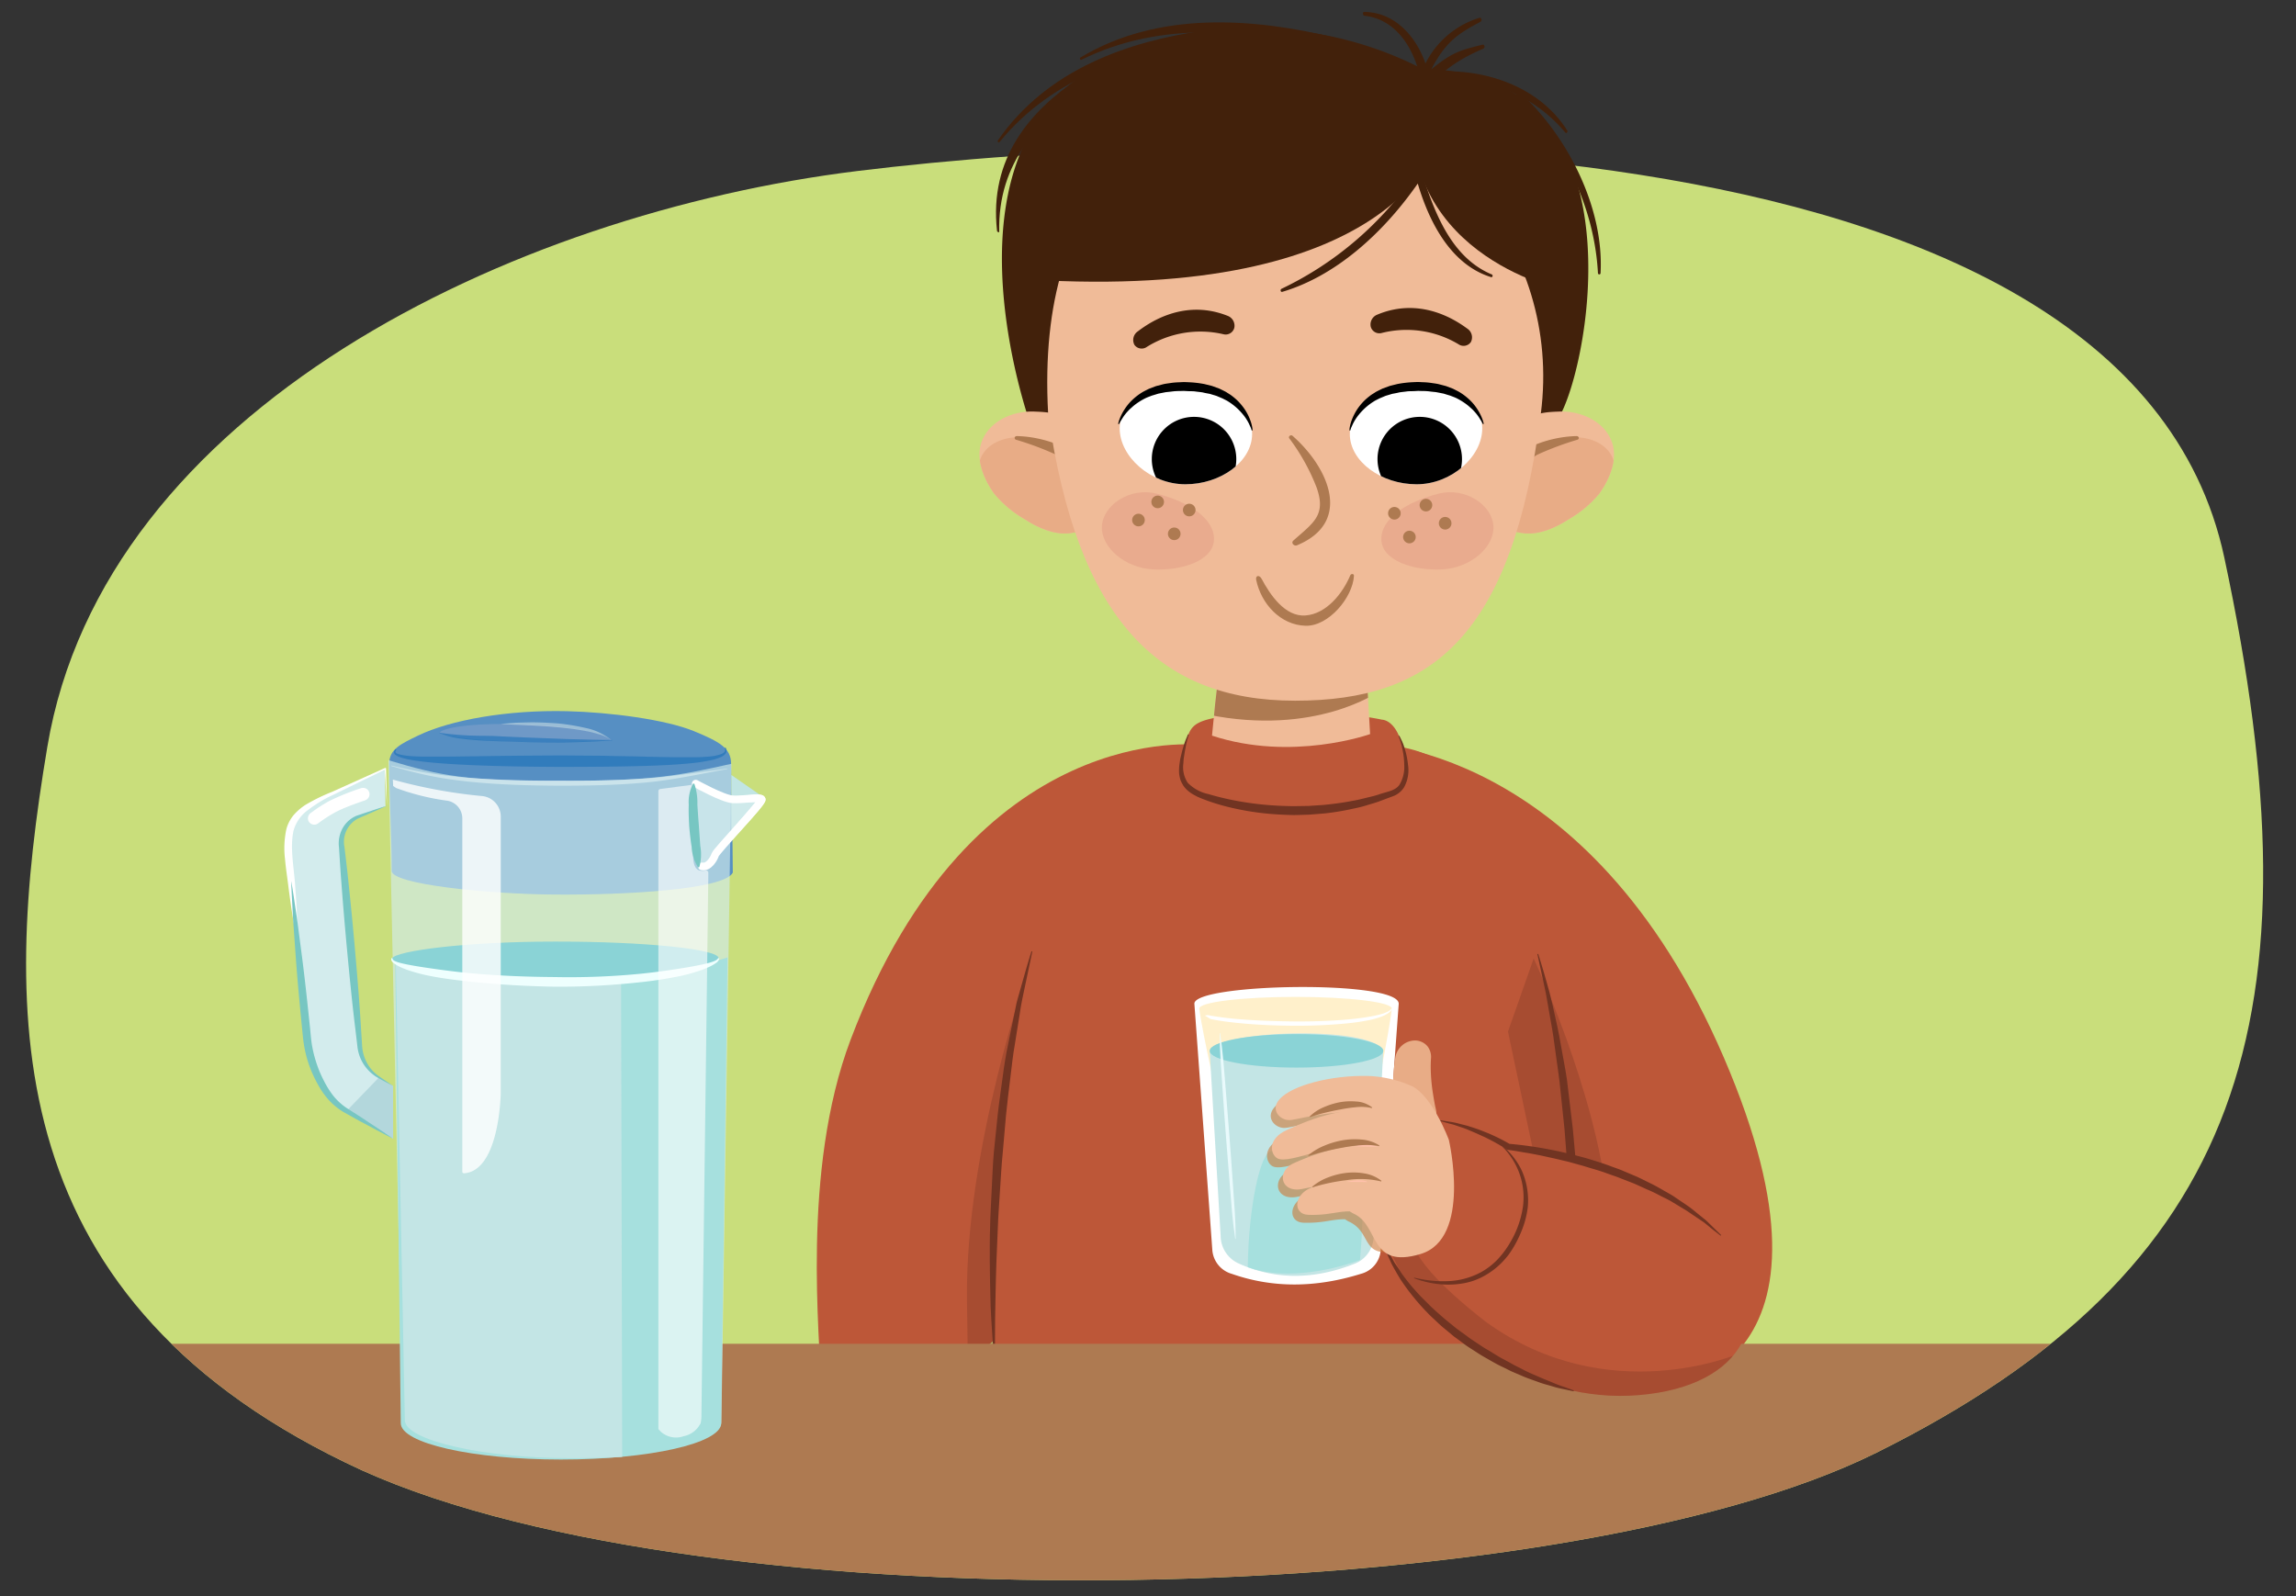 <svg id="e698df67-a4be-463a-a315-7e5c4c5f5d84" data-name="Layer 1" xmlns="http://www.w3.org/2000/svg" xmlns:xlink="http://www.w3.org/1999/xlink" width="380" height="264.22" viewBox="0 0 380 264.22"><rect x="0" y="0" width="380" height="264.22" fill="#333333" stroke="none"/><defs><clipPath id="ed96dea9-b02f-4807-9c87-284ba36635e8"><path d="M143.205-349.77C111.734-346.132,65.684-341.694,39.4-324c-9.387,6.318-18.5,19.816-12.983,27.934-8.756,10.443-14.884,22.343-17.265,35.677C1.666-218.489.99-174.174,61.193-148.2c57.865,24.533,198.165,21.759,250.678-2.72,60.809-28.346,73.875-67.448,57.583-138.888-1.684-7.385-7.869-12.654-9.085-19.8-3.911-22.982-.286-42.8-38.92-48.083C275.334-363.991,172.54-353.161,143.205-349.77Z" style="fill:none"/></clipPath><clipPath id="f5318b94-0ee8-4057-b718-c07d78a0bdd6"><path d="M-28.275,2.41c0-14.886,1.4-89.144,29-89.144s29,74.258,29,89.144-1.4,89.144-29,89.144S-28.275,17.3-28.275,2.41Zm18.89,0c0,36.159,5.821,59.561,10.107,67.847C5.009,61.971,10.829,38.569,10.829,2.41S5.009-57.151.722-65.435C-3.564-57.151-9.385-33.747-9.385,2.41Z" style="fill:none"/></clipPath><clipPath id="e0d979b7-b317-404e-9141-2cb649b588c3"><path d="M183.426,91.554c-27.6,0-29-74.258-29-89.144s1.4-89.144,29-89.144,29,74.258,29,89.144S211.025,91.554,183.426,91.554Zm0-156.989c-4.287,8.284-10.107,31.688-10.107,67.845s5.82,59.561,10.107,67.847c4.286-8.286,10.107-31.688,10.107-67.847S187.712-57.151,183.426-65.435Z" style="fill:none"/></clipPath><clipPath id="fe1ca6b3-bb29-4452-97f0-23a211418408"><path d="M166.639-52.043a28.412,28.412,0,0,0-4.8-11.866C153.676-78.757,136.4-85.253,136.4-85.253l-.24-7.431-86.806-.211v7.22C32.791-83.79,24.62-66.483,22.138-60.061a29.232,29.232,0,0,0-2.532,7.777L14.332,25.452s1.158-6.388,15.556-2.373c14.711,4.1,16.181,16.495,16.181,16.495,9.265-59.145,10.385-69.07,12.1-82.447,32.164-8.906,63.633-1.688,69.766-.107,1.475,13.357,2.443,23.423,10.663,82.589,0,0,1.676-11.939,16.463-16.316,14.355-4.248,15.514,2.568,15.514,2.568Z" style="fill:none"/></clipPath><clipPath id="e30c89eb-eac0-4227-9f46-fac988a29e51"><path d="M198.705,123.31S158.277,125.056,139,178.9c-19.026,53.141,8.389,52.981,15.361,51.524,13.717-2.864,20.7-20.16,20.7-20.16l13.344-55.9Z" style="fill:none"/></clipPath><clipPath id="b5ceaf1b-2222-400a-9f00-faeae82c026a"><path d="M226.024,108.74l.736,12.769s-12.919,4.62-26.166.257c.693-7.53,1.467-13.219,1.467-13.219Z" style="fill:#f0bb98"/></clipPath><clipPath id="a0fd4982-8e14-4627-9c2e-6f9ad25e3b56"><path d="M266.73,73.044c-1.347-3.5-5.138-5.131-9.175-4.576a13.875,13.875,0,0,0-8.889,4.387c-2.089,2.19-4,4.763-4.132,7.72-.189,4.237,3.393,7.276,7.817,7.7,2.549.244,5.221-.994,7.238-2.3a18.625,18.625,0,0,0,5.136-4.313C266.428,79.249,267.835,75.915,266.73,73.044Z" style="fill:none"/></clipPath><clipPath id="e341f1bf-57a8-468c-a45c-b7b3d24743a0"><path d="M162.5,73.044c1.346-3.5,5.138-5.131,9.174-4.576a13.875,13.875,0,0,1,8.89,4.387c2.09,2.19,4,4.763,4.131,7.72.19,4.237-3.392,7.276-7.816,7.7-2.549.244-5.22-.994-7.237-2.3a18.615,18.615,0,0,1-5.137-4.313C162.8,79.249,161.393,75.915,162.5,73.044Z" style="fill:none"/></clipPath><clipPath id="e55aa06d-794e-4f7b-b657-30ef3ee916b9"><path d="M245.318,70.933c0,4.607-5.061,9.224-10.868,9.224S223.4,76.423,223.4,71.817s5.238-8.34,11.046-8.34S245.318,66.326,245.318,70.933Z" style="fill:#fff"/></clipPath><clipPath id="a46ee538-aa01-426d-a862-350f33093088"><path d="M185.317,70.933c0,4.607,5.062,9.224,10.869,9.224s11.045-3.734,11.045-8.34-5.237-8.34-11.045-8.34S185.317,66.326,185.317,70.933Z" style="fill:#fff"/></clipPath><clipPath id="b21d73f4-ba27-4e8a-afb9-faa81a954dd1"><path d="M141.884,28.309C84.631,35.37,17.2,67.672,7.826,123.666c-7.481,44.7-8.158,91.978,52.046,119.693,57.865,26.173,198.165,23.214,250.678-2.9,60.809-30.241,73.874-71.958,57.583-148.174S202.008,20.893,141.884,28.309Z" style="fill:none"/></clipPath><clipPath id="aaa9c9e1-ad66-47c5-85d5-96669cddfb14"><path d="M284.746,205.014c-10.805-14.533-35.33-15.059-35.33-15.059s-11.386-9.827-20.542,1.518c-6.807,8.434-.2,11.162.871,14.454,4.271,13.161,22.541,25.868,39.97,25.089S295.444,219.405,284.746,205.014Z" style="fill:none"/></clipPath></defs><path d="M141.884,28.309C84.631,35.37,17.2,67.672,7.826,123.666c-7.481,44.7-8.158,91.978,52.046,119.693,57.865,26.173,198.165,23.214,250.678-2.9,60.809-30.241,73.874-71.958,57.583-148.174S202.008,20.893,141.884,28.309Z" style="fill:#c9de7b"/><g style="clip-path:url(#ed96dea9-b02f-4807-9c87-284ba36635e8)"><g style="opacity:0.8"><path d="M15.66,86.4a2.957,2.957,0,0,1-2.034,1.689,2.635,2.635,0,0,1-2.724-.774,3.328,3.328,0,0,1-.669-2.714,3.114,3.114,0,0,1,1.375-2.243l.089.071a19.534,19.534,0,0,0-.643,2.283A2.65,2.65,0,0,0,11.6,86.7a1.844,1.844,0,0,0,1.828.572,18.283,18.283,0,0,0,2.146-.953Z" style="fill:#8a9ba8"/></g><ellipse cx="-15.488" cy="2.411" rx="19.552" ry="79.699" style="fill:none;stroke:#bdccd4;stroke-miterlimit:10;stroke-width:4.87px"/><ellipse cx="0.722" cy="2.411" rx="19.552" ry="79.699" style="fill:none;stroke:#666;stroke-linecap:round;stroke-miterlimit:10;stroke-width:18.89px"/><g style="clip-path:url(#f5318b94-0ee8-4057-b718-c07d78a0bdd6)"><path d="M1.218,102.13a5.424,5.424,0,0,0,5.117-3.181c.981-2.469-.515-5.163-3.341-6.02C-8.318,89.5-20.527,53.912-20.527,2.4c0-52.7,13.524-89.26,22.47-90.314,2.964-.35,5.043-2.732,4.643-5.32s-3.131-4.4-6.092-4.055c-9.826,1.158-17.8,12.265-23.709,33.011C-28.466-45.834-31.358-22.155-31.358,2.4c0,24.488,2.8,47.774,7.889,65.568,5.6,19.585,13.308,30.992,22.912,33.9A6.09,6.09,0,0,0,1.218,102.13Z" style="fill:gray"/></g><ellipse cx="199.636" cy="2.411" rx="19.552" ry="79.699" style="fill:none;stroke:#bdccd4;stroke-miterlimit:10;stroke-width:4.87px"/><ellipse cx="183.426" cy="2.411" rx="19.552" ry="79.699" style="fill:none;stroke:#666;stroke-linecap:round;stroke-miterlimit:10;stroke-width:18.89px"/><g style="clip-path:url(#e0d979b7-b317-404e-9141-2cb649b588c3)"><path d="M182.93,102.13a5.424,5.424,0,0,1-5.117-3.181c-.981-2.469.515-5.163,3.341-6.02,11.312-3.429,23.52-39.017,23.52-90.533,0-52.7-13.524-89.26-22.469-90.314-2.965-.35-5.043-2.732-4.643-5.32s3.131-4.4,6.092-4.055c9.826,1.158,17.8,12.265,23.709,33.011,5.251,18.448,8.143,42.127,8.143,66.678,0,24.488-2.8,47.774-7.889,65.568-5.6,19.585-13.308,30.992-22.912,33.9A6.09,6.09,0,0,1,182.93,102.13Z" style="fill:gray"/></g><line x1="8.418" y1="48.801" x2="8.592" y2="-44.304" style="fill:none;stroke:#bd890f;stroke-linecap:round;stroke-linejoin:round;stroke-width:11.137px"/><line x1="176.948" y1="49.293" x2="177.122" y2="-43.812" style="fill:none;stroke:#bd890f;stroke-linecap:round;stroke-linejoin:round;stroke-width:11.137px"/><line x1="24.692" y1="12.902" x2="24.866" y2="-43.386" style="fill:none;stroke:#bd890f;stroke-linecap:round;stroke-linejoin:round;stroke-width:11.137px"/><line x1="160.264" y1="7.947" x2="160.438" y2="-48.34" style="fill:none;stroke:#bd890f;stroke-linecap:round;stroke-linejoin:round;stroke-width:11.137px"/><path d="M184.434,63.116c.527-73.734.21-39.606.23-77.884.01-18.172-6.306-19.512-6.306-19.512" style="fill:none;stroke:#fcb614;stroke-linecap:round;stroke-linejoin:round;stroke-width:11.137px"/><path d="M-.915,63.116c-.527-73.734-.21-39.606-.23-77.884C-1.155-32.94,5.161-34.28,5.161-34.28" style="fill:none;stroke:#fcb614;stroke-linecap:round;stroke-linejoin:round;stroke-width:11.137px"/><path d="M170.574,25.861l-3.935-77.9s-2.8-22.221-23.075-18.354c-13.807,2.633-17.775,8.565-16.147,22.813,1.867,16.34,2.054,21.509,11.18,87.193,0,0,1.676-11.939,16.463-16.316C169.415,19.045,170.574,25.861,170.574,25.861Z" style="fill:#bd5738"/><path d="M14.332,25.452l5.274-77.736S22.79-74.436,43-70.325c13.761,2.8,17.626,8.772,15.753,22.977C56.6-31.056,56.325-25.9,46.069,39.574c0,0-1.47-12.392-16.181-16.495C15.49,19.064,14.332,25.452,14.332,25.452Z" style="fill:#bd5738"/><g style="clip-path:url(#fe1ca6b3-bb29-4452-97f0-23a211418408)"><path d="M143.164,37.855c-.044-.338-10.663-84.47-10.663-84.47S104.146-58.579,55.347-48.34L42.237,33.6s3.292,12.349,3.345,11.99,6.648-3.882,6.648-3.882S62.781-36.928,62.9-37.215s59.709-1.726,59.709-1.726L132.2,36.053s4.556,9.036,4.915,8.865,6.835-1.13,6.835-1.13Z" style="fill:#5f2c1c;opacity:0.4"/></g></g><path d="M225.448,122.956s37.271-.451,59.882,52.155c22.146,51.525-8.1,55.96-15.21,55.48s-20.849-3.565-20.849-3.565L235.75,153.985Z" style="fill:#bd5738"/><path d="M198.705,123.31s-37.656-4.723-57.916,48.763c-8.257,21.8-4.958,49.7-4.954,57.138,0,0,7.652,2.743,12.881,1.651,13.717-2.864,26.342-20.594,26.342-20.594l13.344-55.9Z" style="fill:#bd5738"/><g style="clip-path:url(#e30c89eb-eac0-4227-9f46-fac988a29e51)"><path d="M170.256,160.329s-10.545,29.723-10.218,54.906.491,14.523.491,14.523,4.66-2.605,6.705-6.183C168.631,221.134,170.256,160.329,170.256,160.329Z" style="fill:#713422;opacity:0.3"/></g><path d="M224.515,123.309c10.4.025,38.62-4.637,36,112.514,0,0,.094,5.087-2.055,5.617-9.2,2.271-49.412,6.323-90.876.229-1.825-.268-2.479-1.741-2.6-5.707,0,0-6.541-112.318,32.38-112.653S214.118,123.284,224.515,123.309Z" style="fill:#bd5738"/><path d="M228.749,119.129s2.523-.041,3.5,5.136c.268,1.415.879,5.706-1.847,6.661a50.112,50.112,0,0,1-31.783.154c-2.677-1.037-3.373-2.779-2.577-6.839.685-3.5.935-4.623,5.066-5.431C214.979,116.1,228.749,119.129,228.749,119.129Z" style="fill:#bd5738"/><path d="M226.024,108.74l.736,12.769s-12.919,4.62-26.166.257c.693-7.53,1.467-13.219,1.467-13.219Z" style="fill:#f0bb98"/><g style="clip-path:url(#b5ceaf1b-2222-400a-9f00-faeae82c026a)"><path d="M199.043,112.018l27.746-2.82,1.333,5.312s-10.4,7.392-28.282,3.765Z" style="fill:#ae7a51"/></g><path d="M256.809,70.435c4.661-1.8,18.274-58.727-21.341-59a59.865,59.865,0,0,0-50.9-1.944c-31.4,13.329-13.859,61.227-13.859,61.227Z" style="fill:#42210b"/><path d="M266.73,73.044c-1.347-3.5-5.372-5.131-8.939-4.909-3.323.111-5.521.556-9.125,4.72-1.972,2.278-4,4.763-4.132,7.72-.189,4.237,3.393,7.276,7.817,7.7,2.549.244,5.221-.994,7.238-2.3a18.625,18.625,0,0,0,5.136-4.313C266.428,79.249,267.835,75.915,266.73,73.044Z" style="fill:#f0bb98"/><g style="clip-path:url(#a0fd4982-8e14-4627-9c2e-6f9ad25e3b56)"><path d="M267,76.064c-1.023-2.858-4.511-4.1-8.017-3.586a15.226,15.226,0,0,0-12,10.8,5.845,5.845,0,0,0,2.663,6.7,5.943,5.943,0,0,0,5.8-.1c3.219-.317,5.943-2.188,8.028-4.1C266.453,83.057,268.288,79.665,267,76.064Z" style="fill:#e8ac86"/></g><path d="M260.914,72.183c-5.171.111-10.9,2.591-12.954,6.2-.323.568.806,1.183,1.38.715a31.956,31.956,0,0,1,5.052-3.815,49.912,49.912,0,0,1,6.689-2.5C261.429,72.659,261.353,72.174,260.914,72.183Z" style="fill:#ae7a51"/><path d="M162.5,73.044c1.346-3.5,5.373-5.131,8.94-4.909,3.322.111,5.519.556,9.124,4.72,1.972,2.278,4,4.763,4.131,7.72.19,4.237-3.392,7.276-7.816,7.7-2.549.244-5.22-.994-7.237-2.3a18.615,18.615,0,0,1-5.137-4.313C162.8,79.249,161.393,75.915,162.5,73.044Z" style="fill:#f0bb98"/><g style="clip-path:url(#e341f1bf-57a8-468c-a45c-b7b3d24743a0)"><path d="M162.228,76.064c1.023-2.858,4.511-4.1,8.017-3.586a15.226,15.226,0,0,1,12,10.8,5.845,5.845,0,0,1-2.663,6.7,5.941,5.941,0,0,1-5.8-.1c-3.221-.317-5.944-2.188-8.029-4.1C162.774,83.057,160.939,79.665,162.228,76.064Z" style="fill:#e8ac86"/></g><path d="M168.312,72.183c5.172.111,10.9,2.591,12.955,6.2.323.568-.806,1.183-1.38.715a31.947,31.947,0,0,0-5.051-3.815,49.888,49.888,0,0,0-6.691-2.5C167.8,72.659,167.874,72.174,168.312,72.183Z" style="fill:#ae7a51"/><path d="M255.017,68.464c-4.754,36.884-18.021,47.519-40.684,47.519s-36.075-13.621-40.862-47.519c-2.095-38.047,18.6-50.858,41.269-50.858S258.6,40.64,255.017,68.464Z" style="fill:#f0bb98"/><path d="M213.925,72.143c-.29-.256-.766.094-.54.416a33.968,33.968,0,0,1,4.519,8.129c1.622,4.587-.508,5.82-3.84,8.779-.455.4.113.993.607.788C223.985,86.388,219.815,77.311,213.925,72.143Z" style="fill:#ae7a51"/><path d="M245.318,70.933c0,4.607-5.061,9.224-10.868,9.224S223.4,76.423,223.4,71.817s5.238-8.34,11.046-8.34S245.318,66.326,245.318,70.933Z" style="fill:#fff"/><g style="clip-path:url(#e55aa06d-794e-4f7b-b657-30ef3ee916b9)"><path d="M241.968,75.987A6.991,6.991,0,1,1,234.977,69,6.991,6.991,0,0,1,241.968,75.987Z"/></g><path d="M247.172,87.125c.166,3.46-3.807,6.9-8.509,7.126s-9.873-1.41-10.038-4.87,4.093-6.311,9.439-7.66C242.616,80.571,247.007,83.664,247.172,87.125Z" style="fill:#e9ab8e"/><path d="M182.369,87.125c-.165,3.46,3.808,6.9,8.508,7.126s9.874-1.41,10.04-4.87-4.093-6.311-9.439-7.66C186.926,80.571,182.534,83.664,182.369,87.125Z" style="fill:#e9ab8e"/><path d="M242.405,57.237a1.467,1.467,0,0,1-1.007-.252h0a16.758,16.758,0,0,0-12.747-1.86,1.475,1.475,0,0,1-1.789-1.063A1.753,1.753,0,0,1,227.9,52.1c7.68-3.242,13.835,1.515,14.979,2.317a1.72,1.72,0,0,1,.561,2.2A1.469,1.469,0,0,1,242.405,57.237Z" style="fill:#42210b"/><path d="M188.809,57.689a1.466,1.466,0,0,0,1-.27h0a16.764,16.764,0,0,1,12.712-2.087,1.475,1.475,0,0,0,1.769-1.095,1.753,1.753,0,0,0-1.076-1.946c-7.737-3.1-13.806,1.761-14.935,2.583a1.72,1.72,0,0,0-.521,2.215A1.469,1.469,0,0,0,188.809,57.689Z" style="fill:#42210b"/><path d="M240.224,86.611a1.043,1.043,0,1,0-1.042,1.043A1.042,1.042,0,0,0,240.224,86.611Z" style="fill:#ae7a51"/><path d="M237.045,83.609A1.043,1.043,0,1,0,236,84.651,1.043,1.043,0,0,0,237.045,83.609Z" style="fill:#ae7a51"/><path d="M231.823,84.955A1.043,1.043,0,1,0,230.78,86,1.042,1.042,0,0,0,231.823,84.955Z" style="fill:#ae7a51"/><path d="M234.308,88.891a1.042,1.042,0,1,0-1.042,1.042A1.042,1.042,0,0,0,234.308,88.891Z" style="fill:#ae7a51"/><path d="M187.38,86.081a1.043,1.043,0,1,1,1.043,1.042A1.044,1.044,0,0,1,187.38,86.081Z" style="fill:#ae7a51"/><path d="M190.56,83.078a1.043,1.043,0,1,1,1.042,1.043A1.044,1.044,0,0,1,190.56,83.078Z" style="fill:#ae7a51"/><path d="M195.782,84.425a1.043,1.043,0,1,1,1.043,1.043A1.044,1.044,0,0,1,195.782,84.425Z" style="fill:#ae7a51"/><path d="M193.3,88.36a1.043,1.043,0,1,1,1.043,1.043A1.043,1.043,0,0,1,193.3,88.36Z" style="fill:#ae7a51"/><path d="M223.478,95.229c-1.259,2.99-3.921,6.373-7.4,6.643-3.443.267-5.936-3.548-7.272-6.061-.382-.717-1.053-.558-.9.174.817,3.934,3.994,7.476,8.173,7.593,3.835.106,7.818-4.715,8.008-8.265C224.11,94.931,223.6,94.933,223.478,95.229Z" style="fill:#ae7a51"/><path d="M234.119,13.651,252.27,23.37l5.4,23.324.654,1.2S229.7,41.974,234.119,13.651Z" style="fill:#42210b"/><path d="M235.591,14.485l2.207,9.44s-6.868,25.269-64.759,22.492l8.095-31.1L210.08,6.154Z" style="fill:#42210b"/><path d="M225.779,1.982c-.345,0-.219.6.076.632,6.309.693,9.548,7.705,9.663,14.3a.642.642,0,1,0,1.279,0C237.3,10.118,232.892,1.989,225.779,1.982Z" style="fill:#42210b"/><path d="M246.891,45.422c-6.3-2.627-9.262-9.476-11.389-16.294.359-.542.7-1.095,1.044-1.649l-.064-.247a1.057,1.057,0,0,1-.047-.588,6.721,6.721,0,0,0-.266-.784c-.367.6-.739,1.186-1.125,1.767-.3-1.022-.593-2.036-.876-3.028-.172-.6-.938-.354-.828.258.235,1.3.528,2.629.874,3.961A55.86,55.86,0,0,1,212.106,47.8c-.27.124-.174.594.123.506,8.618-2.542,16.5-9.431,22.419-17.923,2.042,6.9,5.747,13.512,12.134,15.488C247.041,45.952,247.136,45.524,246.891,45.422Z" style="fill:#42210b"/><path d="M245.322,7.4c-3.5.913-4.825,1.118-8.444,4.086,2.324-4.417,4.191-5.791,8.114-7.864.356-.189.22-.774-.16-.666a14.859,14.859,0,0,0-10.239,11.517.407.407,0,0,0,.11.4c-.187.351-.387.689-.55,1.069-.294.694.531,1.248.913.6,2.57-4.35,6.184-6.659,10.417-8.485C245.845,7.9,245.71,7.294,245.322,7.4Z" style="fill:#42210b"/><path d="M235.493,12.108c-.426.065-.561.894-.135.856,9.066-.815,17.919,2.032,23.739,9.008.141.17.429-.146.3-.345C254.534,13.85,244.344,10.762,235.493,12.108Z" style="fill:#42210b"/><path d="M221.288,6.315c-13.857-3.4-29.612-4.534-42.483,3.212-.184.111-.037.472.158.375,13.623-6.74,27.807-4.621,42.077-2.431C221.711,7.574,221.97,6.483,221.288,6.315Z" style="fill:#42210b"/><path d="M199.378,5.046c-12.6,1.788-26.035,6.375-34.228,18.2-.118.169.119.451.25.292C174.54,12.381,187,9.278,199.544,6.212,200.134,6.068,200,4.959,199.378,5.046Z" style="fill:#42210b"/><path d="M251.56,15.317c-.372-.336-.947.236-.591.594,7.568,7.616,12.893,18.112,13.5,29.3a.217.217,0,0,0,.434-.013C265.5,34.211,259.259,22.289,251.56,15.317Z" style="fill:#42210b"/><path d="M178.489,12.989c-7.966,5.348-14.823,13.2-13.474,25.231.018.171.36.325.359.156-.258-11.785,6.8-18.145,13.95-24.5C179.659,13.574,178.881,12.727,178.489,12.989Z" style="fill:#42210b"/><path d="M164.506,224.556s-.106-1.055-.233-2.9c-.1-1.846-.344-4.482-.374-7.658-.024-1.587-.085-3.308-.086-5.128s-.02-3.739.053-5.721c.03-1.984.169-4.031.259-6.113.113-2.081.172-4.2.363-6.31.217-2.108.433-4.215.647-6.291.231-2.073.542-4.106.8-6.076s.552-3.868.944-5.652c.366-1.786.711-3.474,1.029-5.032.172-.775.282-1.529.487-2.228s.386-1.36.562-1.984c.353-1.243.661-2.326.914-3.22s.478-1.582.62-2.058l.224-.725.143.034s-.218,1.031-.6,2.837c-.19.9-.422,2-.689,3.255s-.58,2.674-.8,4.241c-.252,1.561-.523,3.254-.809,5.044-.319,1.784-.518,3.685-.756,5.647s-.5,3.991-.7,6.056l-.546,6.271c-.217,2.1-.312,4.205-.456,6.276-.122,2.074-.293,4.111-.354,6.087-.082,1.975-.161,3.887-.237,5.7s-.089,3.524-.133,5.107c-.089,3.162-.095,5.8-.1,7.645s-.016,2.9-.016,2.9Z" style="fill:#713422"/><path d="M231.6,121.774s.091.189.264.541a8.993,8.993,0,0,1,.627,1.61,13.224,13.224,0,0,1,.542,2.668,5.881,5.881,0,0,1-.648,3.719,3.661,3.661,0,0,1-1.927,1.516q-.948.354-1.959.728c-.656.267-1.4.463-2.146.692a20.667,20.667,0,0,1-2.3.586,43.076,43.076,0,0,1-4.874.813l-2.533.2c-.851.021-1.706.06-2.56.066-1.71-.038-3.417-.128-5.088-.317a44.4,44.4,0,0,1-4.864-.821,34.42,34.42,0,0,1-4.438-1.288c-.35-.137-.687-.25-1.03-.4l-.254-.108-.187-.078-.113-.059-.451-.239a5.531,5.531,0,0,1-.961-.642,4.31,4.31,0,0,1-.81-.857,5.938,5.938,0,0,1-.517-.992,8.3,8.3,0,0,1-.216-1,7.94,7.94,0,0,1,.069-1.754c.04-.265.079-.519.115-.765.058-.237.114-.466.169-.685.1-.433.2-.846.315-1.191a11.168,11.168,0,0,1,.568-1.621l.235-.56.138.054s-.057.2-.166.57a13.9,13.9,0,0,0-.388,1.639c-.081.358-.142.752-.208,1.185-.034.217-.07.441-.106.675q-.024.353-.048.73a4.607,4.607,0,0,0,.733,3.185,6.7,6.7,0,0,0,3.434,1.869,44.628,44.628,0,0,0,4.365,1.061c1.532.294,3.128.525,4.757.683s3.292.233,4.954.253l2.49-.039,2.466-.163c1.628-.166,3.227-.367,4.757-.675.772-.12,1.513-.308,2.242-.488s1.445-.328,2.125-.562c1.323-.483,2.829-.6,3.491-1.692a5.715,5.715,0,0,0,.744-3.217,12.823,12.823,0,0,0-.3-2.592,10.949,10.949,0,0,0-.443-1.622l-.2-.565Z" style="fill:#713422"/><path d="M259.328,239.3c.164.6-.163,11.161-.163,11.161s-44.833,12.926-92.585-.137l-.49-12.6Z" style="fill:#bd5738"/><path d="M258.83,240.972s-.339.123-1,.321-1.613.5-2.845.82-2.736.7-4.469,1.09q-1.3.288-2.766.615c-.975.2-2.01.369-3.086.568-2.148.417-4.5.717-6.975,1.117-2.489.288-5.107.714-7.838.88l-4.155.331c-1.405.095-2.828.146-4.264.221-2.869.178-5.788.2-8.708.245l-2.189,0-2.184-.077q-2.179-.078-4.336-.154c-2.872-.094-5.689-.381-8.418-.554-2.732-.157-5.347-.608-7.835-.9s-4.823-.718-6.978-1.084-4.133-.685-5.859-1.108l-4.477-1.047c-2.479-.59-3.886-.955-3.886-.955l.028-.125s1.426.271,3.923.742l4.5.852c1.737.344,3.724.563,5.876.893,2.156.308,4.487.683,6.975.895l3.82.39c1.3.135,2.633.278,3.993.343,2.719.146,5.522.4,8.38.468l4.314.112,2.172.055,2.177-.019c2.9-.018,5.808-.01,8.663-.161,1.427-.061,2.845-.1,4.244-.179l4.136-.289c2.718-.156,5.329-.495,7.815-.716,2.473-.33,4.822-.567,6.971-.925l3.088-.474,2.776-.493c1.741-.31,3.251-.632,4.5-.893,2.484-.535,3.88-.927,3.88-.927Z" style="fill:#713422"/><path d="M245.426,70.2s-.046-.108-.144-.291-.271-.446-.472-.772a7.484,7.484,0,0,0-.844-1.077,5.428,5.428,0,0,0-.594-.574,8.18,8.18,0,0,0-.686-.577A11.128,11.128,0,0,0,241,65.88c-.318-.147-.661-.265-1-.4-.355-.1-.713-.215-1.074-.327l-1.148-.227c-.392-.058-.8-.079-1.2-.141a10.754,10.754,0,0,0-1.24-.065l-.626-.018-.616.035c-.434.023-.94,0-1.315.062-.393.054-.783.087-1.175.149-.391.1-.784.168-1.175.239l-1.11.333-1.027.432c-.314.175-.653.313-.939.507a9.836,9.836,0,0,0-1.563,1.208,10.659,10.659,0,0,0-1.144,1.288,8.322,8.322,0,0,0-.713,1.165c-.154.349-.294.623-.36.823s-.091.306-.091.306h-.148s.009-.116.024-.334a6.879,6.879,0,0,1,.2-.908,8.659,8.659,0,0,1,.536-1.335A8.431,8.431,0,0,1,225.1,67.1a8.88,8.88,0,0,1,1.582-1.537c.3-.25.662-.441,1-.672.359-.2.744-.375,1.125-.568l1.225-.448c.426-.106.858-.214,1.294-.321a17.858,17.858,0,0,1,2.7-.3,9.568,9.568,0,0,1,1.365.01,12.01,12.01,0,0,1,1.347.1c.443.072.886.116,1.317.21l1.259.328,1.178.448c.364.191.732.361,1.069.558a9.683,9.683,0,0,1,1.745,1.351,8.157,8.157,0,0,1,1.181,1.442,8.053,8.053,0,0,1,.686,1.263,5.763,5.763,0,0,1,.395,1.192Z"/><path d="M185.317,70.933c0,4.607,5.062,9.224,10.869,9.224s11.045-3.734,11.045-8.34-5.237-8.34-11.045-8.34S185.317,66.326,185.317,70.933Z" style="fill:#fff"/><g style="clip-path:url(#a46ee538-aa01-426d-a862-350f33093088)"><path d="M190.63,75.987A6.991,6.991,0,1,0,197.621,69,6.991,6.991,0,0,0,190.63,75.987Z"/></g><path d="M185.21,70.2s.046-.108.144-.291.27-.446.471-.772a7.556,7.556,0,0,1,.844-1.077,5.532,5.532,0,0,1,.595-.574,8.022,8.022,0,0,1,.686-.577,11.079,11.079,0,0,1,1.691-1.026c.317-.147.66-.265,1-.4.355-.1.712-.215,1.074-.327l1.147-.227c.392-.058.8-.079,1.2-.141a10.766,10.766,0,0,1,1.24-.065l.627-.018.615.035c.435.023.941,0,1.315.062.393.054.784.087,1.176.149.39.1.784.168,1.175.239l1.109.333,1.028.432c.313.175.652.313.939.507a9.882,9.882,0,0,1,1.563,1.208,10.745,10.745,0,0,1,1.144,1.288,8.12,8.12,0,0,1,.712,1.165c.155.349.295.623.361.823l.091.306h.148s-.009-.116-.024-.334a6.753,6.753,0,0,0-.2-.908,8.559,8.559,0,0,0-.536-1.335,8.38,8.38,0,0,0-1.013-1.564,8.839,8.839,0,0,0-1.581-1.537c-.3-.25-.662-.441-1-.672-.359-.2-.744-.375-1.125-.568l-1.226-.448-1.293-.321a17.857,17.857,0,0,0-2.7-.3,9.539,9.539,0,0,0-1.363.01,12.063,12.063,0,0,0-1.349.1c-.442.072-.886.116-1.315.21l-1.26.328-1.178.448c-.365.191-.733.361-1.07.558a9.754,9.754,0,0,0-1.745,1.351,8.148,8.148,0,0,0-1.18,1.442,7.89,7.89,0,0,0-.686,1.263,5.816,5.816,0,0,0-.4,1.192Z"/><g style="clip-path:url(#b21d73f4-ba27-4e8a-afb9-faa81a954dd1)"><rect x="-4.877" y="222.429" width="429.495" height="44.254" style="fill:#ae7a51"/></g><g id="a78442f1-d894-43a5-8412-9d5c6c9406a6" data-name="masp4_05.215c"><g id="be8d180c-2ffb-4fd3-8cb1-687882534f21" data-name="container"><g id="aa98f753-dfd4-48b4-bf4c-d62a5d213b0d" data-name="Lid"><path id="a8478cb9-3423-46ab-b477-15971d00ea7e" data-name="lid" d="M64.827,144.1c-.225,2.257,15.817,3.9,27.067,3.972,11.933.082,27.978-.846,29.389-3.633,0-5.949-.283-12.061-.283-18.01,0-2.6-1.913-3.66-6.112-5.392-4.685-1.933-13.9-3.148-21.07-3.319-9.8-.235-19.261,1.445-24.63,4.04-2.858,1.382-4.763,2.261-4.763,4.619C64.425,132.321,64.827,138.146,64.827,144.1Z" style="fill:#568fc3"/><path d="M101.273,122.518s-2.491-2.378-16.136-2.661c-8.946-.186-12.455.942-12.342,1.479S83.212,123.537,101.273,122.518Z" style="fill:#6f99c7"/><g id="fb066212-ac80-4374-909f-22115890895e" data-name="ellipse" style="opacity:0.6"><path d="M64.821,126.723a79.927,79.927,0,0,0,13.766,2.1q6.945.447,13.933.385c4.655.046,9.307-.014,13.932-.319,2.313-.141,4.617-.4,6.918-.736l6.945-.932a.042.042,0,0,1,.049.034.043.043,0,0,1-.034.049c-4.588.833-9.156,1.862-13.818,2.25-4.653.416-9.327.5-13.994.5-4.668-.028-9.34-.145-13.991-.58-2.324-.222-4.643-.522-6.936-.968s-4.552-1.049-6.793-1.7a.042.042,0,0,1-.029-.053A.044.044,0,0,1,64.821,126.723Z" style="fill:#fff"/></g><g id="a72e7871-8e89-42f6-a5a6-7e315c85b98e" data-name="ellipse" style="opacity:0.6"><path d="M65.573,124.173c-.41.506.326.649.836.766a12.821,12.821,0,0,0,1.707.221c1.161.082,2.337.09,3.512.079,2.349.02,4.706-.037,7.062-.055,4.715-.087,9.434-.116,14.158-.141l7.091.052c2.362.077,4.72.074,7.075.157,2.354.041,4.708.116,7.046.086a30.3,30.3,0,0,0,3.484-.13,7.659,7.659,0,0,0,1.647-.334c.511-.156.993-.453.752-1.028l0-.007a.1.1,0,0,1,.169-.087.877.877,0,0,1,.008.94,1.865,1.865,0,0,1-.727.581,7.775,7.775,0,0,1-1.708.558,30.514,30.514,0,0,1-3.525.524c-2.362.23-4.731.335-7.1.413-4.737.144-9.474.164-14.211.174-4.737-.022-9.475-.085-14.211-.273-2.367-.1-4.735-.222-7.1-.441-1.181-.113-2.361-.245-3.532-.453a12.32,12.32,0,0,1-1.74-.423,2.68,2.68,0,0,1-.821-.414.583.583,0,0,1-.24-.453.684.684,0,0,1,.232-.447.1.1,0,0,1,.143.125Z" style="fill:#196fb7"/></g><g id="a9a0a184-cff2-4e27-a7c3-a853f7263257" data-name="ellipse" style="opacity:0.6"><path d="M72.813,121.3a49.933,49.933,0,0,0,7.046.491l1.78.028,1.783.093,3.567.158,7.132.27c2.378.054,4.756.139,7.148.138a.042.042,0,0,1,.046.038.046.046,0,0,1-.039.046,137.393,137.393,0,0,1-14.307.271c-2.385-.059-4.769-.13-7.152-.253-1.192-.068-2.383-.172-3.567-.333a13.457,13.457,0,0,1-3.473-.87.042.042,0,0,1,.025-.079Z" style="fill:#196fb7"/></g></g><g id="a3e7855f-f262-4d7c-b819-89cfc6d5a34f" data-name="handle"><path id="b2b406d8-a69b-4a6a-bee6-61c58ec1febd" data-name="handle" d="M63.8,133.458l-4.676,1.8a4.563,4.563,0,0,0-2.607,4.544l3.031,33.436a6.671,6.671,0,0,0,3.175,5.1l2.337,1.422v8.719l-7.7-4.585a10.509,10.509,0,0,1-3.629-3.615l-.2-.324a19.811,19.811,0,0,1-2.737-8.227c-.866-8.63-1.681-17.266-2.6-25.89-.284-2.661-.933-6.364-.074-8.944.8-2.4,3.5-3.938,5.632-4.96l9.924-4.6Z" style="fill:#d3eced"/><polyline id="f01f9bcd-33bb-4b04-b573-093d41f33127" data-name="handle" points="62.725 178.334 65.062 179.756 65.062 188.475 57.366 183.89" style="fill:#95c2cc;opacity:0.5"/><g id="bd634502-730c-48aa-8a77-1e4d6e999d6d" data-name="handle"><path d="M49.305,156.561c-.632-3.166-1.126-6.344-1.537-9.53-.19-1.6-.449-3.16-.594-4.8a15.1,15.1,0,0,1,.223-5,6.12,6.12,0,0,1,1.221-2.338,9.211,9.211,0,0,1,1.924-1.662,30.979,30.979,0,0,1,4.39-2.153l8.791-3.958a.118.118,0,0,1,.157.053.147.147,0,0,1,.012.049l.151,6.135-.388-6.124.168.1-8.663,4.225A21.384,21.384,0,0,0,51.085,134a6.281,6.281,0,0,0-2.514,3.538c-.621,2.946.124,6.17.3,9.381C49.116,150.12,49.279,153.334,49.305,156.561Z" style="fill:#fff"/></g><g id="e726fe47-5a3c-4fce-9380-682995a7edb2" data-name="handle"><path d="M64.043,133.365c-1.6.74-3.213,1.429-4.823,2.136l.017-.007a4.343,4.343,0,0,0-2.228,4.7c.233,1.992.481,3.982.679,5.977q.637,5.982,1.149,11.974c.344,3.995.675,7.991.909,12l.189,3a6.708,6.708,0,0,0,.769,2.726,6.426,6.426,0,0,0,1.883,2.181l2.475,1.705c-.89-.472-1.775-.928-2.654-1.436a6.905,6.905,0,0,1-2.215-2.149,6.775,6.775,0,0,1-1.04-2.956l-.353-2.988c-.49-3.982-.884-7.972-1.263-11.964s-.725-7.986-1.023-11.985c-.165-2-.278-4-.407-6a5.219,5.219,0,0,1,.567-3.135,4.719,4.719,0,0,1,2.341-2.12l.018-.008C60.7,134.459,62.362,133.887,64.043,133.365Z" style="fill:#77c6c2"/></g><g id="e0e3f32c-7393-4099-a360-393ca340524c" data-name="handle"><path d="M65.062,188.475c-1.841-.922-3.637-1.918-5.457-2.874l-2.7-1.5a10.949,10.949,0,0,1-2.487-2.022,13.364,13.364,0,0,1-1.824-2.617,20.377,20.377,0,0,1-1.333-2.876,19.412,19.412,0,0,1-.85-3.06c-.208-1.048-.295-2.1-.4-3.108-.4-4.087-.789-8.173-1.08-12.27L48.494,152c-.095-2.054-.236-4.1-.292-6.162.355,2.027.625,4.062.94,6.094l.8,6.109c.531,4.074.959,8.158,1.385,12.243.1,1.033.174,2.031.357,3a20.5,20.5,0,0,0,.757,2.879,19.143,19.143,0,0,0,1.173,2.743,15.128,15.128,0,0,0,1.571,2.5,10.033,10.033,0,0,0,2.165,1.981l2.585,1.655C61.644,186.189,63.375,187.3,65.062,188.475Z" style="fill:#77c6c2"/></g><path d="M59.82,130.443a40.291,40.291,0,0,0-5.263,2.109,24.334,24.334,0,0,0-3.075,1.978,1.091,1.091,0,0,0-.38,1.45,1.068,1.068,0,0,0,1.45.38,24.553,24.553,0,0,1,3-1.942c.3-.154.6-.3.9-.436q.256-.117.515-.226c-.172.073.079-.033.118-.049.1-.041.2-.081.3-.12.988-.4,1.992-.753,3-1.1a1.087,1.087,0,0,0,.74-1.3,1.071,1.071,0,0,0-1.3-.74Z" style="fill:#fff"/></g><g id="bf395abb-7c46-422d-8155-6bac59749b06" data-name="exterior"><path id="b38b7e00-dd0a-40f1-8033-1d10b58c9003" data-name="container opacity" d="M92.669,129.255c15.677,0,19.732-.906,28.385-2.831L119.4,235.387c0,3.305-11.81,5.984-26.377,5.984s-26.377-2.679-26.377-5.984L64.284,125.835C73.11,128.462,76.992,129.255,92.669,129.255Z" style="fill:#d3eced;opacity:0.65"/><path id="ac0591fa-5669-42f9-85f8-387a35ef09ca" data-name="liquid" d="M92.914,162.322c15.759-.073,19.189-1.28,27.5-3.838l-1.053,77.088c0,3.323-11.872,6.016-26.516,6.016s-26.515-2.693-26.515-6.016l-.923-77.088C70.692,160.912,76.415,162.4,92.914,162.322Z" style="fill:#a6e0de"/><path id="b812caaf-7587-44d2-af13-ee1c95d89efb" data-name="liquid" d="M102.977,241.164c-2.2.135-6.091.207-8.48.207-14.567,0-27.491-2.989-27.491-6.294L65.5,158.7c5.254,2.415,12.367,2.964,29.268,3.181,3.41.044,5.6.488,8.026.393" style="fill:#c3e5e5"/><g id="b9706e15-5268-407c-b13c-a0bfa048183e" data-name="bubbles"><path d="M64.906,158.613c-.854,1.425,10.666,3.744,27.082,3.916,14.922.157,26.957-2.393,26.957-3.916s-12.1-2.76-27.02-2.76S65.64,157.387,64.906,158.613Z" style="fill:#8ad3d6"/><path d="M64.99,158.663c-.051.193.189.326.428.442a4.7,4.7,0,0,0,.779.269c.544.138,1.1.262,1.659.36,1.118.212,2.25.381,3.383.546,2.266.327,4.546.625,6.837.825,4.581.416,9.187.591,13.791.622a121.3,121.3,0,0,0,13.773-.512c2.287-.216,4.562-.529,6.822-.889,1.131-.175,2.26-.364,3.375-.6.56-.109,1.111-.245,1.654-.394.507-.16,1.154-.34,1.356-.723h.2a1.138,1.138,0,0,1-.554.795,6.669,6.669,0,0,1-.776.469,12.452,12.452,0,0,1-1.635.7,29.186,29.186,0,0,1-3.384.957,67.523,67.523,0,0,1-6.909,1.07,122.859,122.859,0,0,1-13.935.722c-4.644-.08-9.286-.338-13.911-.821-2.311-.258-4.625-.524-6.916-.987a28.718,28.718,0,0,1-3.4-.9,12.012,12.012,0,0,1-1.648-.679,5.3,5.3,0,0,1-.781-.483,1.5,1.5,0,0,1-.346-.35.492.492,0,0,1-.024-.55Z" style="fill:#eefffe"/></g></g><g id="b1c25161-6101-4c49-88d8-e98369b33e41" data-name="lip"><polyline points="121.054 138.566 126.587 132.142 121.054 128.293 121.054 132.499" style="fill:#a6e0de"/><polygon points="121.054 128.293 121.054 138.566 126.587 132.142 121.054 128.293" style="fill:#deebea;opacity:0.5"/><path d="M115.143,129.708s4.473,2.491,6.115,2.6,4.586-.453,4.812,0-7.473,8.493-7.7,9.172-1.076,2.151-2.208,1.925-.227-5.322-1.02-6.115S114.634,135.256,115.143,129.708Z" style="fill:#d3eced;opacity:0.75"/><path d="M115.143,129.708s4.473,2.491,6.115,2.6,4.586-.453,4.812,0-7.473,8.493-7.7,9.172-1.076,2.151-2.208,1.925" style="fill:none;stroke:#fff;stroke-linecap:round;stroke-linejoin:round;stroke-width:1.271px"/><path d="M115.143,129.708c1.044.41,2.061.859,3.107,1.23a12.91,12.91,0,0,0,3.044.881c1.033-.006,2.136-.158,3.264-.26a8.217,8.217,0,0,1,.889-.035,2.978,2.978,0,0,1,.542.059,1.159,1.159,0,0,1,.2.069.692.692,0,0,1,.268.175,1.01,1.01,0,0,1,.145.178.723.723,0,0,1,.083.375.587.587,0,0,1-.045.226l-.042.1a4.947,4.947,0,0,1-.542.816l-.533.67c-1.461,1.715-2.984,3.333-4.538,4.928-.757.8-1.59,1.591-2.272,2.383-.05.071-.044.036-.081.109s-.064.14-.1.206c-.07.133-.148.259-.228.382a4.058,4.058,0,0,1-.562.678,1.607,1.607,0,0,1-1.583.528,1.565,1.565,0,0,0,1.331-.752,3.628,3.628,0,0,0,.394-.687,3.714,3.714,0,0,0,.14-.366c.021-.062.038-.122.053-.182a1.192,1.192,0,0,1,.115-.259,31.991,31.991,0,0,1,2.052-2.7c1.405-1.731,2.894-3.393,4.3-5.081l.518-.627a5.047,5.047,0,0,0,.4-.557v.008c.006,0,0-.021-.02.126a.55.55,0,0,0,.073.277.328.328,0,0,0,.071.1c.09.07.094.063.094.069s.036,0,.006,0a2.2,2.2,0,0,0-.286-.032c-.242-.009-.51,0-.779.009a26.737,26.737,0,0,1-3.4.047,10.841,10.841,0,0,1-3.238-1.3A33.456,33.456,0,0,1,115.143,129.708Z" style="fill:#fff"/></g><g id="fe198143-b64a-46d6-b28c-197efc2ef7d6" data-name="highlights" style="opacity:0.8"><path d="M65.02,129.042a84.2,84.2,0,0,0,14.794,2.725,3.422,3.422,0,0,1,3.063,3.342v45.815s-.162,12.893-6.084,13.285a.265.265,0,0,1-.278-.268V135.467a2.973,2.973,0,0,0-2.457-2.929,39.175,39.175,0,0,1-8.455-2.087,4.585,4.585,0,0,1-.533-.363" style="fill:#fff"/><path d="M117.236,144.477l-1.149,90.113c0,.168-.087,1.149-.246,1.195a3.958,3.958,0,0,1-2.681,1.939,3.779,3.779,0,0,1-3.765-.718c-.018,0-.138-.181-.283-.293a.379.379,0,0,1-.147-.3V130.969a.379.379,0,0,1,.379-.379l5.2-.69s-.227,7.362.01,7.616c.2.211.217.326.337,1.028a.312.312,0,0,1,0,.044l-.189,2.725c0,2.258.6,2.973,1.865,2.807a.46.46,0,0,0,.1-.027h0A.408.408,0,0,1,117.236,144.477Z" style="fill:#fff;opacity:0.75"/></g><g style="opacity:0.5"><path d="M101.122,122.461a6.559,6.559,0,0,0-2.1-.948,19.389,19.389,0,0,0-2.246-.545c-1.518-.279-3.053-.47-4.6-.6-1.541-.152-3.09-.232-4.641-.309s-3.107-.119-4.667-.225c.776-.084,1.555-.126,2.335-.191.779-.046,1.56-.047,2.341-.072,1.563-.025,3.126.061,4.689.165a35.318,35.318,0,0,1,4.644.753A9.631,9.631,0,0,1,101.122,122.461Z" style="fill:#deebea"/></g></g><path d="M115.547,143.562a6.783,6.783,0,0,1-1.075-3.377c-.189-1.153-.309-2.315-.409-3.481-.064-1.168-.112-2.34-.071-3.516a6.521,6.521,0,0,1,.725-3.489l.194.018a9.474,9.474,0,0,1,.506,3.45c.075,1.14.148,2.28.244,3.422l.24,3.434a7.845,7.845,0,0,1-.161,3.508Z" style="fill:#77c6c2"/></g><path d="M253.83,158.653s10.3,21.749,12.265,40.72l-10.957-2.29-5.56-26.329Z" style="fill:#713422;opacity:0.3"/><path d="M254.583,157.892s.351,1.079.908,2.982c.267.954.615,2.1.973,3.439.33,1.342.7,2.861,1.048,4.532.39,1.666.711,3.483,1.049,5.4s.77,3.944.968,6.062c.253,2.113.513,4.3.779,6.515.2,2.225.406,4.484.612,6.743.168,2.263.257,4.529.333,6.76s.166,4.423.243,6.546c.052,2.122.006,4.179-.013,6.124s-.029,3.788-.078,5.486c-.1,3.395-.332,6.224-.424,8.2-.047.99-.128,1.766-.164,2.295s-.063.812-.063.812h-.148s-.029-4.518-.073-11.3c-.018-1.694-.091-3.53-.139-5.47s-.113-3.987-.175-6.1c-.108-2.115-.222-4.3-.336-6.522s-.229-4.476-.429-6.726c-.173-2.252-.345-4.5-.515-6.721-.232-2.213-.46-4.387-.68-6.494-.188-2.111-.537-4.13-.782-6.055s-.506-3.742-.825-5.406c-.294-1.668-.562-3.2-.8-4.552-.27-1.349-.544-2.52-.75-3.485-.422-1.933-.662-3.036-.662-3.036Z" style="fill:#713422"/><path d="M284.746,205.014c-10.805-14.533-35.33-15.059-35.33-15.059s-11.386-9.827-20.542,1.518c-6.807,8.434-.2,11.162.871,14.454,4.271,13.161,22.541,25.868,39.97,25.089S295.444,219.405,284.746,205.014Z" style="fill:#bd5738"/><path d="M248.789,189.818a7.686,7.686,0,0,1,1.095,1,12.475,12.475,0,0,1,1.054,1.334,10.508,10.508,0,0,1,1.072,1.951,12.205,12.205,0,0,1,.852,5.649,14.956,14.956,0,0,1-.762,3.28,19.961,19.961,0,0,1-1.487,3.219,15.452,15.452,0,0,1-.98,1.5,15.241,15.241,0,0,1-1.217,1.374,12.562,12.562,0,0,1-2.9,2.139,10.728,10.728,0,0,1-3.127,1.118,14.127,14.127,0,0,1-2.856.252,15.694,15.694,0,0,1-4.064-.592c-.47-.122-.829-.249-1.072-.335l-.371-.133.031-.09s.531.135,1.484.3a19,19,0,0,0,4.017.278,12.564,12.564,0,0,0,5.588-1.5,11.492,11.492,0,0,0,2.63-2.014,14.95,14.95,0,0,0,2.058-2.707,16.155,16.155,0,0,0,2.223-6.116,11.73,11.73,0,0,0-.56-5.417,12.061,12.061,0,0,0-1.816-3.34,8.176,8.176,0,0,0-.964-1.077Z" style="fill:#713422"/><g style="clip-path:url(#aaa9c9e1-ad66-47c5-85d5-96669cddfb14)"><path d="M287.633,224.1s-21.344,9.235-41.479-5.135c0,0-10.073-7.489-12.035-12.4l-8.013.491,5.887,12.265,12.755,9.484,19.3,6.869,16.19.328Z" style="fill:#713422;opacity:0.3"/></g><path d="M228.78,204.877s.314.684.823,1.9c.269.593.666,1.236,1.07,2,.2.378.49.737.751,1.135.277.386.515.842.834,1.247a30.76,30.76,0,0,0,2.083,2.551c.754.885,1.634,1.685,2.5,2.578.9.837,1.843,1.681,2.83,2.487l1.494,1.21q.774.555,1.553,1.117c.508.4,1.036.747,1.564,1.093s1.047.711,1.576,1.031c1.072.605,2.089,1.318,3.131,1.839.514.281,1.024.544,1.514.835l1.468.746c.951.513,1.876.882,2.727,1.26s1.642.667,2.337.971a18.8,18.8,0,0,0,1.825.683c1.02.353,1.605.589,1.605.589l-.015.142-1.639-.35a15.7,15.7,0,0,1-1.873-.467c-.718-.217-1.538-.406-2.407-.742-.874-.317-1.829-.623-2.809-1.069q-.743-.317-1.521-.648l-1.561-.771c-1.069-.493-2.13-1.151-3.224-1.759-.543-.32-1.075-.684-1.618-1.027s-1.085-.693-1.608-1.092-1.053-.779-1.578-1.165q-.764-.636-1.517-1.263c-.509-.4-.988-.857-1.46-1.308s-.953-.865-1.389-1.34a36.581,36.581,0,0,1-2.471-2.8,33.414,33.414,0,0,1-2.022-2.777c-.567-.923-1.065-1.8-1.479-2.6-.364-.841-.721-1.552-.948-2.175l-.652-2Z" style="fill:#713422"/><path d="M284.772,204.533c-.643-.5-1.3-.992-1.919-1.516-.318-.251-.62-.53-.951-.76l-1-.672c-.672-.44-1.305-.9-1.981-1.325l-2.051-1.236c-.668-.431-1.413-.742-2.113-1.115s-1.414-.727-2.155-1.025c-.725-.326-1.44-.668-2.171-.982l-2.224-.864c-.73-.31-1.5-.539-2.242-.815s-1.5-.517-2.27-.736-1.518-.477-2.289-.679-1.532-.443-2.311-.618-1.548-.38-2.329-.542-1.556-.36-2.342-.5c-.783-.158-1.569-.3-2.356-.42-.779-.142-1.581-.275-2.341-.374l-.282-.036-.153-.1c-.377-.252-.806-.524-1.231-.764s-.856-.489-1.3-.713-.88-.455-1.335-.655-.9-.422-1.359-.611l-1.379-.589-1.418-.489-.716-.242-.729-.186-1.465-.408.015-.137,1.506.241a11.125,11.125,0,0,1,1.491.3l1.477.375,1.448.474c.488.146.953.352,1.427.536s.943.375,1.4.594a27.661,27.661,0,0,1,2.712,1.4l-.046-.015a66.365,66.365,0,0,1,9.61,1.572c.8.168,1.574.4,2.362.6s1.561.449,2.337.69,1.549.489,2.308.779,1.538.53,2.281.861l2.245.949c.736.342,1.458.713,2.19,1.068s1.44.751,2.143,1.161,1.428.776,2.089,1.251l2.018,1.369c.67.458,1.276,1.007,1.917,1.508l.948.766c.313.259.588.56.883.837l1.742,1.7Z" style="fill:#713422"/><g id="e8bab349-a3f2-456b-ba9f-27e5240b30b6" data-name="masp4_05.208"><path d="M225.254,210.844c-7.339,2.286-14.471,2.427-21.356.017a4.451,4.451,0,0,1-3.246-3.867l-2.974-40.829c-.254-3.4,33.964-4.029,33.817,0l-2.983,40.808A4.375,4.375,0,0,1,225.254,210.844Z" style="fill:#fff"/><path d="M230.355,166.944c0,1.069-6.709,43.131-15.509,43.131s-16.364-42.062-16.364-43.131,7.134-1.936,15.935-1.936S230.355,165.874,230.355,166.944Z" style="fill:#ffde8d;isolation:isolate;opacity:0.45"/><path d="M224.387,209.1c-6.672,2.69-13.156,2.856-19.415.02a5.06,5.06,0,0,1-2.951-4.551l-1.787-30.23c-.229-4.008,28.813-4.743,28.68,0l-1.564,30.206A4.964,4.964,0,0,1,224.387,209.1Z" style="fill:#c3e5e5"/><path d="M224.652,194.533c-.644-1.754-12.021-4.009-14.168-4.009-1.926,0-3.872,9.59-3.967,19.222,5.423,2.022,12.836.888,18.565-1.182C226.049,197.405,225.138,195.855,224.652,194.533Z" style="fill:#a6e0de"/><ellipse cx="214.577" cy="173.941" rx="14.369" ry="2.772" style="fill:#8ad3d6"/><g style="opacity:0.74"><path d="M224.066,200.394a12.091,12.091,0,0,1,0-2.762c.053-.916.124-1.831.193-2.746s.159-1.828.254-2.741c.047-.457.084-.914.146-1.369a7.963,7.963,0,0,1,.3-1.358l.069.006a7.945,7.945,0,0,1,.074,1.387c-.012.459-.05.917-.076,1.375-.053.916-.123,1.831-.191,2.747s-.156,1.829-.251,2.741a12.14,12.14,0,0,1-.445,2.726Z" style="fill:#eefdff"/></g><g style="opacity:0.89"><path d="M204.439,205.059c-.449-2.821-.627-5.665-.866-8.5s-.454-5.679-.674-8.519-.418-5.681-.612-8.522c-.1-1.421-.2-2.841-.287-4.262s-.139-2.845-.137-4.27l.07,0c.216,1.414.372,2.831.507,4.249s.239,2.838.357,4.257c.235,2.838.454,5.677.675,8.515s.421,5.679.615,8.52.441,5.677.422,8.534Z" style="fill:#eefdff"/></g><path d="M199.855,168.019c.221.041.441.083.663.12,1.431.245,2.874.416,4.32.539,2.9.248,5.805.342,8.7.386s5.807-.035,8.7-.25c1.447-.111,2.891-.271,4.319-.513a17.888,17.888,0,0,0,2.12-.465,5.622,5.622,0,0,0,1.009-.392,1.862,1.862,0,0,0,.442-.315c.139-.116.5-.4.519-.6h0c.012.233-.255.565-.4.73a2.157,2.157,0,0,1-.446.418,5.016,5.016,0,0,1-1.01.537,13.4,13.4,0,0,1-2.14.63,37.372,37.372,0,0,1-4.356.607,84.8,84.8,0,0,1-8.745.329c-2.915-.031-5.832-.165-8.74-.459-1.454-.153-2.907-.33-4.351-.625-.3-.06-.767-.5-1.068-.58Z" style="fill:#fff"/></g><path d="M238.979,189.968s-2.687-7.283-6.212-8.942l-.017.025a18.941,18.941,0,0,0-7.222-1.657c-6.045-.133-12.509,1.548-14.567,3.847-1.571,1.755.034,3.441,1.569,3.46.951.012,3.547-.846,7.832-1.21a38.022,38.022,0,0,0-8.106,2.807c-3.431,1.526-2.779,4.1-1.677,4.723,1.961,1.113,9.479-2.849,14.84-2.391-.091.131-.181.261-.27.392-3.594-.508-9.323,1.663-11.865,2.828-2.85,1.305-2.21,4.985,1.463,4.243.239-.048,1.018-.2,2.082-.405-3.516.9-3.879,4.614-1.071,4.7,3.311.1,4.654-.6,6.859-.574a3.587,3.587,0,0,0,.665.405c4.237,1.967,1.4,6.886,9.937,4.346S238.979,189.968,238.979,189.968Z" style="fill:#ce793a;isolation:isolate;opacity:0.61"/><path d="M236.246,173.172a2.747,2.747,0,0,0-1.967-.95,3.351,3.351,0,0,0-3.339,2.788,32.279,32.279,0,0,0-.353,6.259,18.712,18.712,0,0,0,.269,2.694c.1.566.221,1.125.369,1.677a8,8,0,0,0,.686,1.619,2.873,2.873,0,0,0,3.6,1.449,3.35,3.35,0,0,0,2.276-3.446c-.031-.408-.024-.829-.071-1.234-.04-.354-.146-.7-.214-1.052-.147-.753-.271-1.516-.389-2.276a28.845,28.845,0,0,1-.322-4.287c.008-.379.016-.757.039-1.137A2.874,2.874,0,0,0,236.246,173.172Z" style="fill:#e8ac86"/><path d="M239.792,188.668s-2.688-7.283-6.212-8.942c-2.021,3.271-16.289,18.033-9.485,21.192,4.237,1.967,2.464,9.195,11,6.655S239.792,188.668,239.792,188.668Z" style="fill:#f0bb98"/><path d="M231.1,184.221c-.084.046-.19.107-.31.179-.75.444-2.04,1.284-1.74,1.463,1.631.979.041,3.373-2.294,3.513-5.381-.784-13.34,3.5-15.365,2.344-1.1-.626-1.755-3.2,1.677-4.723,2.371-1.054,9.359-4.437,16.54-2.923Z" style="fill:#f0bb98"/><path d="M234.244,180.49c.261-.545.21.394.06-.107-.025-.081-.047.068-.085,0,.566-.357-3.675-2.2-7.878-2.288-6.045-.133-12.51,1.548-14.567,3.847-1.571,1.755.034,3.441,1.568,3.46,1.279.016,5.523-1.54,12.853-1.356,0,0,5.864.338,7.133.635S234.244,180.49,234.244,180.49Z" style="fill:#f0bb98"/><path d="M226.62,189.85c-3.511-.917-9.82,1.461-12.524,2.7-2.849,1.305-2.21,4.986,1.464,4.244,1.071-.217,12.988-2.5,12.988-2.5a12.759,12.759,0,0,1-1.506-.414c1.328-.492,1.964-1.793,1.305-2.656C227.657,190.32,228.027,189.946,226.62,189.85Z" style="fill:#f0bb98"/><path d="M230.076,196.272c-1.6-.646-1.133-2.415-3.034-2.392-.886-.356-6.588,1.792-9.4,2.508-3.516.9-3.878,4.614-1.07,4.7,4.727.143,5.436-1.344,10.384-.032C230.444,201.538,232.771,197.359,230.076,196.272Z" style="fill:#f0bb98"/><path d="M228.1,189.832a6.911,6.911,0,0,0-4.126-.084" style="fill:#ffc1ab"/><path d="M222.847,195.628s2.367-.622,3.542.028" style="fill:#ffc1ab"/><path d="M216.528,191.235a9.782,9.782,0,0,1,2.674-1.608,13.948,13.948,0,0,1,2.947-.872,11.724,11.724,0,0,1,3.114-.138,6.306,6.306,0,0,1,3.029.982l-.026.117a11.583,11.583,0,0,0-2.958-.157,22.4,22.4,0,0,0-2.951.378,43.354,43.354,0,0,0-5.795,1.413Z" style="fill:#ae7a51"/><path d="M227.063,183.419a7.5,7.5,0,0,0-2.585-.156,23.386,23.386,0,0,0-2.589.371q-1.29.23-2.564.545a24.706,24.706,0,0,0-2.506.731l-.06-.1a7.328,7.328,0,0,1,2.329-1.539,12.1,12.1,0,0,1,2.582-.811,10.271,10.271,0,0,1,2.748-.136,4.652,4.652,0,0,1,2.682.986Z" style="fill:#ae7a51"/><path d="M217.194,196.414a8.8,8.8,0,0,1,2.627-1.528,12.016,12.016,0,0,1,2.914-.735,10.476,10.476,0,0,1,3.049.073,6.127,6.127,0,0,1,2.85,1.223l-.036.115a14.474,14.474,0,0,0-5.72-.22,32.236,32.236,0,0,0-5.654,1.188Z" style="fill:#ae7a51"/></svg>